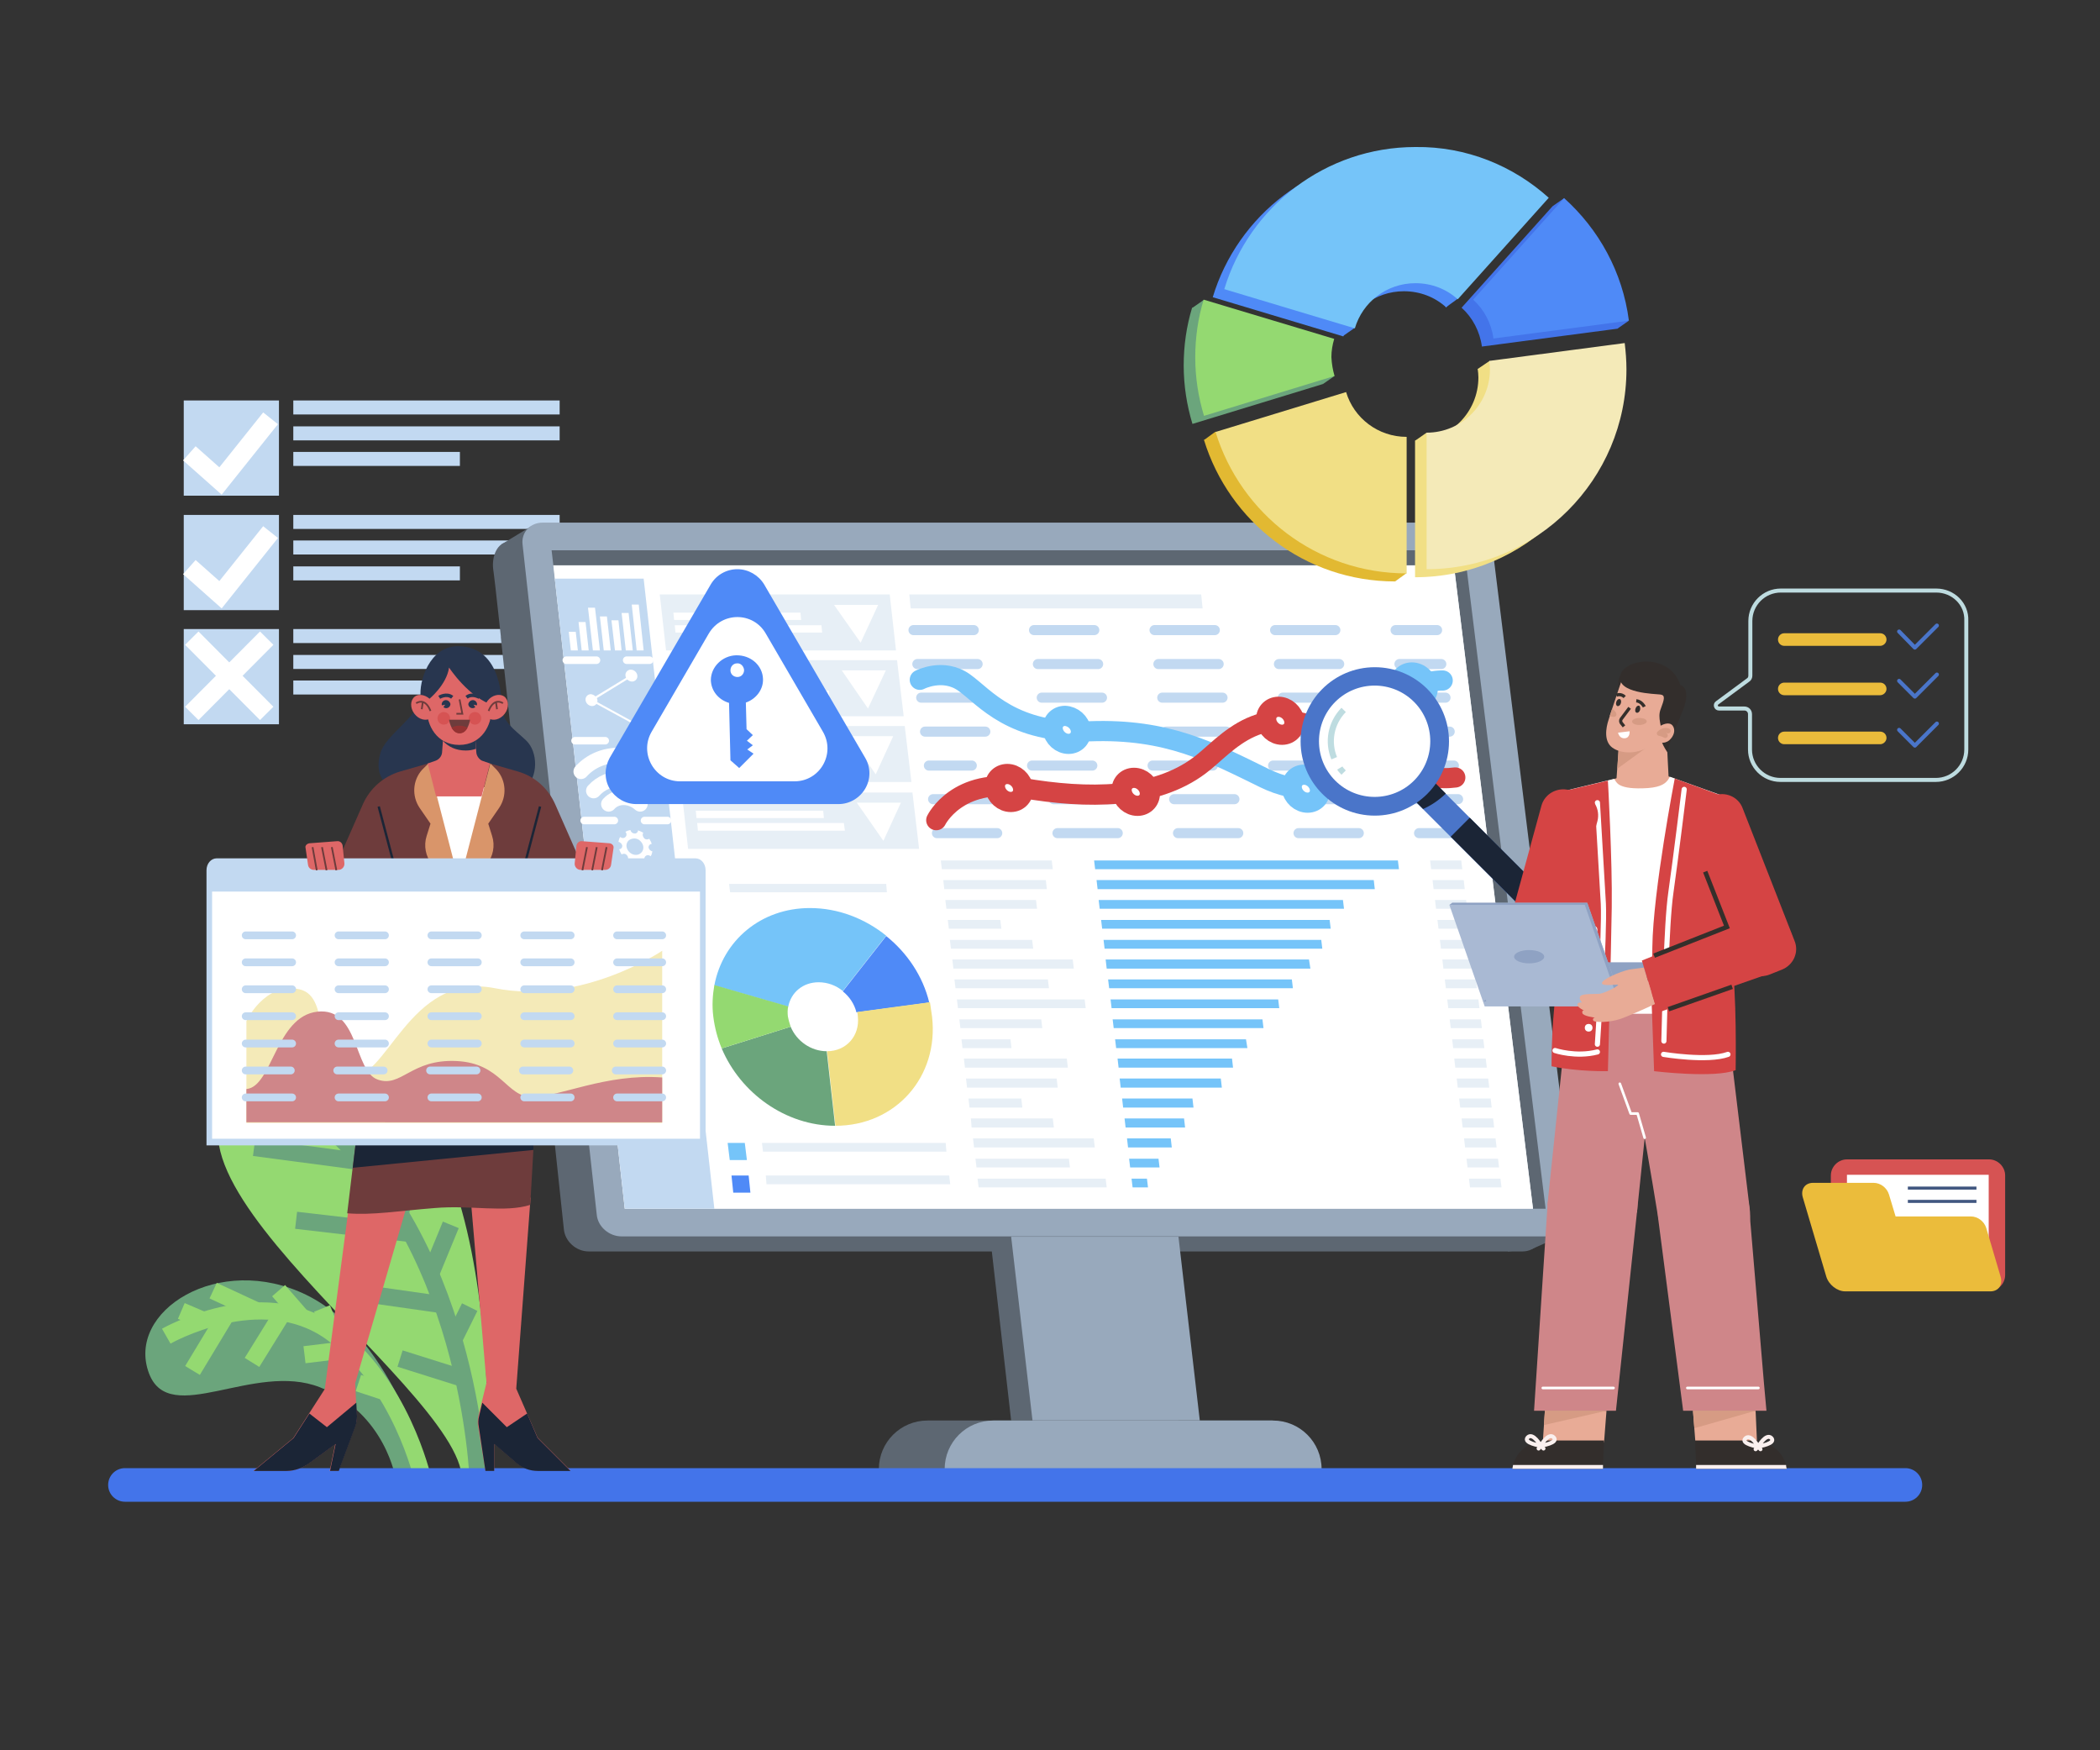 <?xml version="1.0" encoding="utf-8"?>
<!-- Generator: Adobe Illustrator 26.1.0, SVG Export Plug-In . SVG Version: 6.00 Build 0)  -->
<svg version="1.1" xmlns="http://www.w3.org/2000/svg" xmlns:xlink="http://www.w3.org/1999/xlink" x="0px" y="0px"
	 viewBox="0 0 600 500" style="enable-background:new 0 0 600 500;" xml:space="preserve">
<rect x="0" y="0" width="600" height="500" fill="#333333" stroke="none"/>
<style type="text/css">
	.st0{fill:#C2D9F1;}
	.st1{fill:none;stroke:#FFFFFF;stroke-width:5.396;stroke-miterlimit:10;}
	.st2{fill:#6BA57C;}
	.st3{fill:none;stroke:#94D971;stroke-width:4.899;stroke-miterlimit:10;}
	.st4{fill:#5D6772;}
	.st5{fill:#98A9BC;}
	.st6{fill:#E7EFF6;}
	.st7{fill:#D54444;}
	.st8{fill:#FFFFFF;}
	
		.st9{fill:none;stroke:#C2D9F1;stroke-width:2.881;stroke-linecap:round;stroke-linejoin:round;stroke-miterlimit:10;stroke-dasharray:17.218;}
	.st10{fill:none;stroke:#75C4F9;stroke-width:5.761;stroke-linecap:round;stroke-linejoin:round;stroke-miterlimit:10;}
	.st11{fill:none;stroke:#D54444;stroke-width:5.761;stroke-linecap:round;stroke-linejoin:round;stroke-miterlimit:10;}
	.st12{fill:#FFFFFF;stroke:#D54444;stroke-width:5.761;stroke-linecap:round;stroke-linejoin:round;stroke-miterlimit:10;}
	.st13{fill:#FFFFFF;stroke:#75C4F9;stroke-width:5.761;stroke-linecap:round;stroke-linejoin:round;stroke-miterlimit:10;}
	
		.st14{fill:none;stroke:#FFFFFF;stroke-width:2.156;stroke-linecap:round;stroke-linejoin:round;stroke-miterlimit:10;stroke-dasharray:8.623;}
	.st15{fill:none;stroke:#FFFFFF;stroke-width:4.311;stroke-linecap:round;stroke-linejoin:round;stroke-miterlimit:10;}
	.st16{fill:#75C4F9;}
	.st17{fill:#4F8AF7;}
	.st18{fill:#F1DF85;}
	.st19{fill:#94D971;}
	.st20{fill:none;stroke:#6BA57C;stroke-width:4.899;stroke-miterlimit:10;}
	.st21{fill:#4374EA;}
	.st22{fill:#DE6767;}
	.st23{fill:#1B2536;}
	.st24{fill:#28364F;}
	.st25{fill:#6E3C3C;}
	.st26{fill:none;stroke:#1B2536;stroke-width:0.676;stroke-miterlimit:10;}
	.st27{fill:#D9956A;}
	.st28{fill:#D65353;}
	.st29{fill:none;stroke:#6E3C3C;stroke-width:0.5;stroke-miterlimit:10;}
	.st30{fill:none;stroke:#28364F;stroke-miterlimit:10;}
	.st31{fill:#943232;}
	.st32{fill:#F4EAB8;}
	.st33{fill:#CF8689;}
	
		.st34{fill:none;stroke:#C2D9F1;stroke-width:2.219;stroke-linecap:round;stroke-linejoin:round;stroke-miterlimit:10;stroke-dasharray:13.264;}
	.st35{fill:none;stroke:#415780;stroke-width:0.871;stroke-miterlimit:10;}
	.st36{fill:#EBBC3B;}
	.st37{fill:none;stroke:#BEDCE0;stroke-width:1.144;stroke-miterlimit:10;}
	.st38{fill:none;stroke:#4A75C9;stroke-width:1.144;stroke-linecap:round;stroke-linejoin:round;stroke-miterlimit:10;}
	.st39{fill:#4A75C9;}
	.st40{fill:none;stroke:#BEDCE0;stroke-width:1.747;stroke-miterlimit:10;}
	.st41{fill:#E2B932;}
	.st42{fill:#E8AB96;}
	.st43{fill:#332E2C;}
	.st44{fill:#D69B84;}
	.st45{fill:none;stroke:#FFFFFF;stroke-width:1.474;stroke-linecap:round;stroke-linejoin:round;stroke-miterlimit:10;}
	.st46{fill:none;stroke:#D69B84;stroke-width:1.436;stroke-linecap:round;stroke-linejoin:round;stroke-miterlimit:10;}
	.st47{fill:none;stroke:#342F2B;stroke-width:0.918;stroke-miterlimit:10;}
	.st48{fill:#FAF0EF;}
	.st49{fill:none;stroke:#FAF0EF;stroke-width:1.137;stroke-linecap:round;stroke-linejoin:round;stroke-miterlimit:10;}
	.st50{fill:none;stroke:#FFFFFF;stroke-width:0.747;stroke-linecap:round;stroke-linejoin:round;stroke-miterlimit:10;}
	.st51{fill:#A9B9D3;}
	.st52{fill:#8FA2C3;}
	.st53{fill:none;stroke:#342F2B;stroke-width:1.289;stroke-miterlimit:10;}
</style>
<g id="BACKGROUND">
</g>
<g id="OBJECTS">
	<g>
		<rect x="52.5" y="114.4" class="st0" width="27.2" height="27.2"/>
		<rect x="52.5" y="147.1" class="st0" width="27.2" height="27.2"/>
		<rect x="52.5" y="179.7" class="st0" width="27.2" height="27.2"/>
		<polyline class="st1" points="54.1,129.5 63,137.4 77.3,119.5 		"/>
		<polyline class="st1" points="54.1,162 63,169.9 77.3,152 		"/>
		<line class="st1" x1="54.8" y1="182.3" x2="76.2" y2="203.8"/>
		<line class="st1" x1="76.2" y1="182.3" x2="54.8" y2="203.8"/>
		<rect x="83.8" y="114.4" class="st0" width="76.1" height="4"/>
		<rect x="83.8" y="121.8" class="st0" width="76.1" height="4"/>
		<rect x="83.8" y="129.1" class="st0" width="47.6" height="4"/>
		<rect x="83.8" y="147.1" class="st0" width="76.1" height="4"/>
		<rect x="83.8" y="154.4" class="st0" width="76.1" height="4"/>
		<rect x="83.8" y="161.8" class="st0" width="47.6" height="4"/>
		<rect x="83.8" y="179.7" class="st0" width="76.1" height="4"/>
		<rect x="83.8" y="187.1" class="st0" width="76.1" height="4"/>
		<rect x="83.8" y="194.4" class="st0" width="47.6" height="4"/>
	</g>
	<g>
		<path class="st2" d="M122.9,422.6c0,0-10.1-40.2-35.2-52.6c-25.1-12.4-51.9,4.6-45.1,22.4c5.9,15.4,30-3.5,48.8,3.9
			c18.8,7.4,21.7,26.3,21.7,26.3H122.9z"/>
		<path class="st3" d="M47.5,381.7c0,0,27-15.4,47-1.2c20,14.2,26.3,42,26.3,42"/>
		<line class="st3" x1="51.8" y1="374.5" x2="58.1" y2="377.2"/>
		<line class="st3" x1="60.9" y1="368.7" x2="73.4" y2="374.5"/>
		<line class="st3" x1="79.6" y1="368.7" x2="86.2" y2="376.3"/>
		<line class="st3" x1="92" y1="373.8" x2="94.9" y2="380.9"/>
		<line class="st3" x1="55" y1="391.5" x2="64.6" y2="375.6"/>
		<line class="st3" x1="72" y1="389.2" x2="80.8" y2="375"/>
		<line class="st3" x1="87" y1="387" x2="100.2" y2="385.4"/>
		<line class="st3" x1="102.4" y1="395.1" x2="110" y2="397.6"/>
	</g>
	<g>
		<g>
			<g>
				<polygon class="st4" points="437.7,356.8 446.9,352.7 430.6,353.2 430.8,357.5 				"/>
				<polygon class="st4" points="152,150.2 143.3,155.5 146,178.5 				"/>
				<path class="st4" d="M435,357.5H168.2c-3.6,0-6.8-2.9-7.1-6.4l-18-169l0-0.3l-1.6-14.5l-0.4-3.3l-0.2-1.5
					c-0.4-3.5,1.1-7.7,4.6-7.7l264.5-5.4c3.5,0,6.7,2.8,7.1,6.3L440.6,351C441.1,354.6,438.5,357.5,435,357.5z"/>
				<path class="st5" d="M177.6,353.2h266.7c3.6,0,6.1-2.8,5.7-6.3l-23.7-191.4c-0.4-3.4-3.6-6.2-7.1-6.2H155
					c-3.5,0-6.1,2.8-5.7,6.2L170.5,347C170.8,350.4,174,353.2,177.6,353.2z"/>
				<polygon class="st4" points="157.6,157.2 158.1,161.5 178.5,345.3 441.6,345.3 418.4,157.2 				"/>
				<polygon class="st6" points="158.1,161.5 178.5,345.3 438,345.3 415.4,161.5 				"/>
				<path class="st7" d="M143.1,182L143.1,182l-0.1-0.2C143,181.9,143,181.9,143.1,182L143.1,182z"/>
			</g>
			<polygon class="st4" points="288.9,405.8 336.7,405.8 330.7,353.3 282.9,353.3 			"/>
			<polygon class="st5" points="295,405.8 342.8,405.8 336.7,353.3 288.9,353.3 			"/>
			<path class="st4" d="M251.1,419.7h112.5v-13.9H265C257.3,405.8,251.1,412,251.1,419.7L251.1,419.7z"/>
			<path class="st5" d="M269.9,419.7h107.7l0,0c0-7.7-6.2-13.9-13.9-13.9h-79.9C276.1,405.8,269.9,412,269.9,419.7L269.9,419.7z"/>
		</g>
		<g>
			<g>
				<polygon class="st8" points="415.4,161.5 438,345.3 178.5,345.3 158.1,161.5 				"/>
			</g>
			<g>
				<line class="st9" x1="267.7" y1="238" x2="417.8" y2="238"/>
				<line class="st9" x1="266.6" y1="228.3" x2="416.6" y2="228.3"/>
				<line class="st9" x1="415.4" y1="218.7" x2="265.4" y2="218.7"/>
				<line class="st9" x1="264.3" y1="209" x2="414.2" y2="209"/>
				<line class="st9" x1="263.2" y1="199.3" x2="413" y2="199.3"/>
				<line class="st9" x1="262.1" y1="189.7" x2="411.8" y2="189.7"/>
				<line class="st9" x1="261" y1="180" x2="410.6" y2="180"/>
				<path class="st10" d="M262.8,194.2c0,0,6.7-3.5,12.7,0.8c6,4.3,13.7,14.7,35.9,13.9c22.2-0.8,34.8,6,49.9,13.4
					c19,9.2,30.8-4.4,34.8-16.4c4-12,16.1-11.5,16.1-11.5"/>
				<path class="st11" d="M267.5,234.3c0,0,6-12.4,24.6-9.2c18.6,3.2,37.9,3.2,50.7-6.5c7.9-5.9,17.6-20.3,39.7-7.9
					c22.2,12.4,29.1,11.9,33.3,11.4"/>
				<path class="st12" d="M292.3,225.1c0.3,2.2-1.3,4-3.5,4c-2.2,0-4.2-1.8-4.5-4c-0.3-2.2,1.3-4,3.5-4S292,222.9,292.3,225.1z"/>
				<path class="st12" d="M328.5,226.2c0.3,2.2-1.3,4-3.5,4c-2.2,0-4.2-1.8-4.5-4c-0.3-2.2,1.3-4,3.5-4S328.2,224,328.5,226.2z"/>
				<path class="st12" d="M369.8,205.9c0.3,2.2-1.3,4-3.5,4s-4.2-1.8-4.5-4c-0.3-2.2,1.3-4,3.5-4S369.5,203.7,369.8,205.9z"/>
				<path class="st13" d="M308.8,208.5c0.3,2.2-1.3,4-3.5,4c-2.2,0-4.2-1.8-4.5-4c-0.3-2.2,1.3-4,3.5-4
					C306.5,204.6,308.5,206.3,308.8,208.5z"/>
				<path class="st13" d="M377.1,225.3c0.3,2.2-1.3,4-3.5,4c-2.2,0-4.2-1.8-4.5-4c-0.3-2.2,1.3-4,3.5-4S376.8,223.1,377.1,225.3z"/>
				<path class="st13" d="M407.9,196.1c0.3,2.2-1.3,4-3.5,4s-4.2-1.8-4.5-4c-0.3-2.2,1.3-4,3.5-4S407.6,194,407.9,196.1z"/>
				<path class="st12" d="M409.1,221.1c0.3,2.2-1.3,4-3.5,4s-4.2-1.8-4.5-4c-0.3-2.2,1.3-4,3.5-4S408.8,218.9,409.1,221.1z"/>
			</g>
			<polygon class="st6" points="343.6,173.8 260.2,173.8 259.8,169.8 343.2,169.8 			"/>
			<polygon class="st0" points="204.1,345.3 178.5,345.3 158.5,165.3 183.9,165.3 			"/>
			<g>
				<polygon class="st8" points="165.1,185.8 163.1,185.8 162.5,180.5 164.5,180.5 				"/>
				<polygon class="st8" points="168.2,185.8 166.2,185.8 165.3,177.7 167.3,177.7 				"/>
				<polygon class="st8" points="171.4,185.8 169.4,185.8 168,173.6 170,173.6 				"/>
				<polygon class="st8" points="174.5,185.8 172.5,185.8 171.4,176.1 173.4,176.1 				"/>
				<polygon class="st8" points="177.6,185.8 175.7,185.8 174.7,177.2 176.7,177.2 				"/>
				<polygon class="st8" points="180.8,185.8 178.8,185.8 177.6,175.1 179.6,175.1 				"/>
				<polygon class="st8" points="183.9,185.8 181.9,185.8 180.5,172.7 182.5,172.7 				"/>
			</g>
			<line class="st14" x1="161.8" y1="188.6" x2="185.6" y2="188.6"/>
			<line class="st14" x1="164.3" y1="211.6" x2="188.2" y2="211.6"/>
			<line class="st14" x1="166.9" y1="234.4" x2="190.7" y2="234.4"/>
			<g>
				<path class="st8" d="M183.8,237.9c-0.5-0.3-1-0.5-1.5-0.7c0,0.5-0.5,1-1,0.9c-0.6,0-1.1-0.5-1.2-1c-0.5,0.1-1,0.3-1.4,0.5
					c0.4,0.5,0.4,1.1,0,1.5c-0.4,0.4-1,0.4-1.5,0c-0.3,0.4-0.4,0.9-0.5,1.4c0.6,0.1,1,0.6,1.1,1.1c0,0.6-0.4,1-0.9,1
					c0.2,0.5,0.4,1,0.7,1.5c0.4-0.3,1.1-0.3,1.5,0.2c0.4,0.4,0.5,1.1,0.2,1.5c0.5,0.3,1,0.5,1.5,0.7c0-0.5,0.5-1,1-0.9
					c0.6,0,1.1,0.5,1.2,1c0.5-0.1,1-0.3,1.4-0.5c-0.4-0.5-0.4-1.1,0-1.5c0.4-0.4,1-0.4,1.5,0c0.3-0.4,0.4-0.9,0.5-1.4
					c-0.6-0.1-1-0.6-1.1-1.1c0-0.6,0.4-1,0.9-1c-0.1-0.5-0.4-1-0.7-1.5c-0.4,0.3-1.1,0.3-1.5-0.2
					C183.6,238.9,183.5,238.3,183.8,237.9z M183,240.3c1,1,1.1,2.4,0.2,3.3c-0.9,0.9-2.4,0.8-3.4-0.2c-1-1-1.1-2.4-0.2-3.3
					C180.6,239.3,182.1,239.3,183,240.3z"/>
				<path class="st8" d="M180.6,252.6c-0.5,1.3-2,1.8-3.4,1.2c-1.4-0.6-2.1-2.2-1.6-3.5c0.5-1.3,2-1.8,3.4-1.2
					C180.4,249.7,181.1,251.3,180.6,252.6z M183.5,252.6c0.1-0.6,0-1.2-0.1-1.8c-0.6,0.1-1.2-0.2-1.5-0.8c-0.3-0.6-0.1-1.2,0.5-1.5
					c-0.4-0.5-0.8-0.9-1.3-1.3c-0.3,0.5-0.9,0.7-1.5,0.4c-0.6-0.3-0.9-0.9-0.8-1.5c-0.6-0.1-1.2-0.2-1.8-0.1
					c0.2,0.6-0.1,1.2-0.7,1.4c-0.6,0.2-1.3-0.1-1.6-0.6c-0.5,0.3-0.9,0.7-1.2,1.2c0.6,0.3,0.8,1,0.6,1.6c-0.2,0.6-0.8,0.8-1.5,0.6
					c-0.1,0.6,0,1.2,0.1,1.8c0.6-0.1,1.2,0.2,1.5,0.8c0.3,0.6,0.1,1.2-0.5,1.5c0.4,0.5,0.8,0.9,1.3,1.3c0.3-0.5,0.9-0.7,1.5-0.4
					c0.6,0.3,0.9,0.9,0.8,1.5c0.6,0.1,1.2,0.2,1.8,0.1c-0.2-0.6,0.1-1.2,0.7-1.4c0.6-0.2,1.3,0.1,1.6,0.6c0.5-0.3,0.9-0.7,1.2-1.2
					c-0.6-0.3-0.8-1-0.6-1.6C182.3,252.7,182.9,252.4,183.5,252.6z"/>
			</g>
			<g>
				<g>
					<polygon class="st8" points="182,207.4 168.4,200 180.4,192.7 180.7,193.2 169.6,200 182.2,206.9 					"/>
				</g>
				<g>
					<path class="st8" d="M170.7,200c0.1,0.9-0.6,1.7-1.5,1.7s-1.8-0.7-1.9-1.7c-0.1-0.9,0.6-1.7,1.5-1.7
						C169.7,198.4,170.6,199.1,170.7,200z"/>
				</g>
				<g>
					<path class="st8" d="M182.1,193c0.1,0.9-0.6,1.7-1.5,1.7c-0.9,0-1.8-0.7-1.9-1.7c-0.1-0.9,0.6-1.7,1.5-1.7S182,192,182.1,193z"
						/>
				</g>
				<g>
					<path class="st8" d="M183.7,207.1c0.1,0.9-0.6,1.7-1.5,1.7s-1.8-0.7-1.9-1.7c-0.1-0.9,0.6-1.7,1.5-1.7
						C182.7,205.4,183.6,206.2,183.7,207.1z"/>
				</g>
			</g>
			<g>
				<path class="st15" d="M182.9,229.7c-2.8-2.5-6.8-2.5-9,0"/>
				<path class="st15" d="M186.4,225.9c-5.2-4.6-12.7-4.6-16.8,0"/>
				<path class="st15" d="M188.7,220.4c-7-6.2-17.1-6.2-22.7,0"/>
			</g>
			<g>
				<polygon class="st6" points="256,185.8 190.3,185.8 188.5,169.8 254.2,169.8 				"/>
				<polygon class="st8" points="245.9,183.6 250.9,172.8 238.3,172.8 				"/>
				<g>
					<polygon class="st8" points="228.9,177.1 192.6,177.1 192.4,175 228.7,175 					"/>
					<polygon class="st8" points="234.9,180.7 193,180.7 192.8,178.6 234.7,178.6 					"/>
				</g>
			</g>
			<g>
				<polygon class="st6" points="258.2,204.6 192.4,204.6 190.6,188.6 256.3,188.6 				"/>
				<polygon class="st8" points="248,202.4 253.1,191.5 240.5,191.5 				"/>
				<g>
					<polygon class="st8" points="231.1,195.9 194.8,195.9 194.5,193.8 230.8,193.8 					"/>
					<polygon class="st8" points="237,199.4 195.2,199.4 194.9,197.3 236.8,197.3 					"/>
				</g>
			</g>
			<g>
				<polygon class="st6" points="260.4,223.4 194.5,223.4 192.7,207.4 258.5,207.4 				"/>
				<polygon class="st8" points="250.2,221.2 255.2,210.3 242.7,210.3 				"/>
				<g>
					<polygon class="st8" points="233.2,214.6 196.9,214.6 196.6,212.5 233,212.5 					"/>
					<polygon class="st8" points="239.2,218.2 197.3,218.2 197,216.1 239,216.1 					"/>
				</g>
			</g>
			<g>
				<polygon class="st6" points="262.6,242.5 196.6,242.5 194.8,226.4 260.7,226.4 				"/>
				<polygon class="st8" points="252.4,240.2 257.4,229.3 244.8,229.3 				"/>
				<g>
					<polygon class="st8" points="235.4,233.7 199,233.7 198.8,231.6 235.2,231.6 					"/>
					<polygon class="st8" points="241.4,237.3 199.4,237.3 199.2,235.1 241.1,235.1 					"/>
				</g>
			</g>
			<g>
				<path class="st16" d="M253.2,267.3l-12.4,15.8c-1.9-1.6-4.4-2.5-6.9-2.5c-4.5,0-7.9,2.9-8.7,7l-21.1-6.1
					c2.4-12.8,13.3-22.1,27.3-22.1C239.5,259.4,247.1,262.4,253.2,267.3z"/>
				<path class="st17" d="M265.5,286.4l-20.8,2.8c-0.6-2.4-2-4.5-3.9-6l12.4-15.8C259.2,272.2,263.7,278.9,265.5,286.4z"/>
				<path class="st18" d="M266.3,290.4c2,17.2-10.4,31.2-27.6,31.2l-2.4-21.3c5.5,0,9.4-4.4,8.8-9.9c0-0.4-0.1-0.9-0.2-1.3l20.8-2.8
					C265.9,287.7,266.1,289.1,266.3,290.4z"/>
				<path class="st2" d="M236.2,300.3l2.4,21.3c-14.1,0-27-9.3-32.4-22.1l19.7-6.2C227.6,297.4,231.7,300.3,236.2,300.3z"/>
				<path class="st19" d="M225.9,293.3l-19.7,6.2c-1.2-2.9-2-5.9-2.4-9.1c-0.4-3.1-0.2-6.1,0.3-9l21.1,6.1c-0.2,0.9-0.2,1.9-0.1,2.8
					C225.3,291.4,225.6,292.4,225.9,293.3z"/>
			</g>
			<polygon class="st6" points="253.4,254.9 208.6,254.9 208.3,252.5 253.2,252.5 			"/>
			<polygon class="st6" points="300.8,248.3 269.1,248.3 268.8,245.8 300.5,245.8 			"/>
			<polygon class="st6" points="299.1,254 269.8,254 269.5,251.4 298.8,251.4 			"/>
			<polygon class="st6" points="296.3,259.6 270.4,259.6 270.1,257.1 296,257.1 			"/>
			<polygon class="st6" points="286.1,265.3 271.1,265.3 270.8,262.8 285.8,262.8 			"/>
			<polygon class="st6" points="295.2,271 271.7,271 271.4,268.5 294.9,268.5 			"/>
			<polygon class="st6" points="306.8,276.7 272.4,276.7 272.1,274.1 306.5,274.1 			"/>
			<polygon class="st6" points="299.7,282.3 273,282.3 272.7,279.8 299.4,279.8 			"/>
			<polygon class="st6" points="310.2,288 273.7,288 273.4,285.5 309.9,285.5 			"/>
			<polygon class="st6" points="297.8,293.7 274.4,293.7 274.1,291.2 297.5,291.2 			"/>
			<polygon class="st6" points="289,299.4 275,299.4 274.7,296.9 288.7,296.9 			"/>
			<polygon class="st6" points="417.8,248.3 408.9,248.3 408.6,245.8 417.5,245.8 			"/>
			<polygon class="st6" points="418.5,254 409.6,254 409.3,251.4 418.2,251.4 			"/>
			<polygon class="st6" points="419.2,259.6 410.3,259.6 410,257.1 418.9,257.1 			"/>
			<polygon class="st6" points="419.9,265.3 411,265.3 410.7,262.8 419.6,262.8 			"/>
			<polygon class="st6" points="420.6,271 411.7,271 411.4,268.5 420.3,268.5 			"/>
			<polygon class="st6" points="421.3,276.7 412.4,276.7 412.1,274.1 421,274.1 			"/>
			<polygon class="st6" points="422,282.3 413.1,282.3 412.8,279.8 421.7,279.8 			"/>
			<polygon class="st6" points="422.7,288 413.8,288 413.5,285.5 422.4,285.5 			"/>
			<polygon class="st6" points="423.4,293.7 414.5,293.7 414.2,291.2 423.1,291.2 			"/>
			<polygon class="st6" points="424.1,299.4 415.2,299.4 414.9,296.9 423.8,296.9 			"/>
			<polygon class="st16" points="399.7,248.3 312.9,248.3 312.6,245.8 399.4,245.8 			"/>
			<polygon class="st16" points="392.8,254 313.6,254 313.3,251.4 392.5,251.4 			"/>
			<polygon class="st16" points="384,259.6 314.2,259.6 313.9,257.1 383.7,257.1 			"/>
			<polygon class="st16" points="380.2,265.3 314.9,265.3 314.6,262.8 379.9,262.8 			"/>
			<polygon class="st16" points="377.8,271 315.6,271 315.3,268.5 377.5,268.5 			"/>
			<polygon class="st16" points="374.4,276.7 316.2,276.7 315.9,274.1 374,274.1 			"/>
			<polygon class="st16" points="369.4,282.3 316.9,282.3 316.6,279.8 369.1,279.8 			"/>
			<polygon class="st16" points="365.5,288 317.6,288 317.3,285.5 365.2,285.5 			"/>
			<polygon class="st16" points="361,293.7 318.2,293.7 317.9,291.2 360.7,291.2 			"/>
			<polygon class="st16" points="356.4,299.4 318.9,299.4 318.6,296.9 356,296.9 			"/>
			<polygon class="st6" points="305.1,305 275.7,305 275.4,302.4 304.8,302.4 			"/>
			<polygon class="st6" points="302.2,310.7 276.3,310.7 276,308.1 301.9,308.1 			"/>
			<polygon class="st6" points="292.1,316.4 277,316.4 276.7,313.8 291.8,313.8 			"/>
			<polygon class="st6" points="301.1,322.1 277.6,322.1 277.4,319.5 300.8,319.5 			"/>
			<polygon class="st6" points="312.8,327.8 278.3,327.8 278,325.2 312.5,325.2 			"/>
			<polygon class="st6" points="305.7,333.5 279,333.5 278.7,331 305.4,331 			"/>
			<polygon class="st6" points="316.2,339.2 279.6,339.2 279.3,336.7 315.9,336.7 			"/>
			<polygon class="st6" points="424.8,305 415.8,305 415.5,302.4 424.5,302.4 			"/>
			<polygon class="st6" points="425.5,310.7 416.5,310.7 416.2,308.1 425.2,308.1 			"/>
			<polygon class="st6" points="426.2,316.4 417.2,316.4 416.9,313.8 425.9,313.8 			"/>
			<polygon class="st6" points="426.9,322.1 417.9,322.1 417.6,319.5 426.6,319.5 			"/>
			<polygon class="st6" points="427.6,327.8 418.6,327.8 418.3,325.2 427.3,325.2 			"/>
			<polygon class="st6" points="428.3,333.5 419.3,333.5 419,331 428,331 			"/>
			<polygon class="st6" points="429,339.2 420,339.2 419.7,336.7 428.7,336.7 			"/>
			<polygon class="st16" points="352.3,305 319.6,305 319.3,302.4 352,302.4 			"/>
			<polygon class="st16" points="349.1,310.7 320.2,310.7 319.9,308.1 348.8,308.1 			"/>
			<polygon class="st16" points="341,316.4 320.9,316.4 320.6,313.8 340.7,313.8 			"/>
			<polygon class="st16" points="338.6,322.1 321.6,322.1 321.3,319.5 338.3,319.5 			"/>
			<polygon class="st16" points="334.8,327.8 322.3,327.8 322,325.2 334.5,325.2 			"/>
			<polygon class="st16" points="331.3,333.5 322.9,333.5 322.6,331 331,331 			"/>
			<polygon class="st16" points="328,339.2 323.6,339.2 323.3,336.7 327.7,336.7 			"/>
			<polygon class="st16" points="213.4,331.4 208.5,331.4 207.9,326.5 212.8,326.5 			"/>
			<polygon class="st6" points="270.4,329 218,329 217.7,326.5 270.2,326.5 			"/>
			<polygon class="st6" points="271.5,338.3 219,338.3 218.8,335.8 271.2,335.8 			"/>
			<polygon class="st17" points="214.4,340.7 209.5,340.7 209,335.8 213.9,335.8 			"/>
		</g>
	</g>
	<g>
		<path class="st19" d="M139.2,422.7c0,0,7.1-134.8-57.3-117.4c-64.4,17.4,50.2,90,50.1,117.4H139.2z"/>
		<path class="st20" d="M136.6,422.7c0,0-2.2-70.4-48.1-105.2"/>
		<line class="st20" x1="108.6" y1="337.9" x2="107.4" y2="313.6"/>
		<line class="st20" x1="72.6" y1="327.8" x2="103.6" y2="331.9"/>
		<line class="st20" x1="84.6" y1="348.6" x2="117.4" y2="352.4"/>
		<line class="st20" x1="101" y1="369.1" x2="126.3" y2="372.7"/>
		<line class="st20" x1="128.8" y1="349.9" x2="123" y2="364"/>
		<line class="st20" x1="119.2" y1="327" x2="114.3" y2="346.9"/>
		<line class="st20" x1="134.2" y1="373.4" x2="129.6" y2="382.7"/>
		<line class="st20" x1="114.3" y1="388.1" x2="132.4" y2="393.8"/>
	</g>
	<path class="st21" d="M544.4,429H35.7c-2.6,0-4.8-2.1-4.8-4.8v0c0-2.6,2.1-4.8,4.8-4.8h508.7c2.6,0,4.8,2.1,4.8,4.8l0,0
		C549.2,426.9,547,429,544.4,429z"/>
	<g>
		<g>
			<path class="st22" d="M151.6,342.1l-4.1,54.6l6.1,14l9.4,9.4l-9.4,0c-2.2,0-4.3-0.8-6-2.2l-6.4-5.5l0,7.7l-2.5,0l-2.1-12.6
				c-0.2-1-0.1-2.1,0.1-3.1l2.3-9.4l-4.6-53.6L151.6,342.1z"/>
			<path class="st23" d="M138.7,420.2l2.5,0l0-7.7l6.4,5.5c1.7,1.4,3.8,2.2,6,2.2l9.4,0l-9.4-9.4l-3-7l-5.8,3.9l-7-7l-0.9,3.8
				c-0.3,1-0.3,2.1-0.1,3.1L138.7,420.2z"/>
		</g>
		<g>
			<path class="st22" d="M100,342.2l-7.2,54.6l-9,14l-11.4,9.4h9.4c2.2,0,4.5-0.8,6.5-2.2l7.5-5.5l-1.6,7.7h2.5l4.7-12.6
				c0.4-1,0.6-2.1,0.5-3.1l-0.4-9.4l15.6-53.6L100,342.2z"/>
			<path class="st23" d="M96.8,420.2h-2.5l1.6-7.7l-7.5,5.5c-2,1.4-4.3,2.2-6.5,2.2h-9.4l11.4-9.4l4.5-7l5,3.9l8.4-7l0.2,3.8
				c0,1-0.1,2.1-0.5,3.1L96.8,420.2z"/>
		</g>
		<g>
			<path class="st24" d="M143.3,201.5c0.2,4.8,3.5,6.7,7,10c3.5,3.3,3.5,10.5-0.3,13.7c-4.7,4.1-29.9,1.6-33.7,1.2
				c-5.5-0.5-9.7-4.4-7.6-11.3c1.5-5.2,10.8-10.3,11.5-15.9L143.3,201.5z"/>
			<g>
				<path class="st25" d="M165.7,245.8l-7.1-16.1c-2-4.5-5.8-7.9-10.6-9.3l-8-2.3h-17.7l-8,2.3c-4.7,1.4-8.6,4.8-10.6,9.3l-7.1,16.1
					h-8.2l1.4,10c0.7,5.4,5.3,9.4,10.7,9.4c4.2,0,8.1-2.5,9.9-6.3l3.3-7.2l2.2,7.2l-8.7,20.4h47.8l-8.7-20.4l2.2-7.2l3.3,7.2
					c1.8,3.9,5.6,6.3,9.9,6.3c5.4,0,10-4,10.7-9.4l1.4-10H165.7z"/>
				<line class="st26" x1="108.2" y1="230.4" x2="113.8" y2="251.6"/>
				<line class="st26" x1="99.2" y1="246.5" x2="106.3" y2="256.7"/>
				<line class="st26" x1="154.3" y1="230.4" x2="148.7" y2="251.6"/>
				<line class="st26" x1="163.3" y1="246.5" x2="156.2" y2="256.7"/>
			</g>
			<polygon class="st8" points="123,224.9 139.5,224.9 131.3,255.6 			"/>
			<g>
				<path class="st27" d="M122.4,218.1l10.4,40.1l-9.3-11.2c-1.9-2.3-2.5-5.4-1.6-8.2l1.1-3.5l-3.1-4.5c-2.3-3.4-2-7.9,0.7-10.9
					L122.4,218.1z"/>
				<path class="st27" d="M140.1,218.1l-10.4,40.1L139,247c1.9-2.3,2.5-5.4,1.6-8.2l-1.1-3.5l3.1-4.5c2.3-3.4,2-7.9-0.7-10.9
					L140.1,218.1z"/>
			</g>
			<path class="st22" d="M136.1,215l-0.5-6.7h-4.4h-4.4l-0.5,6.7c-0.1,1-0.8,1.9-1.8,2.3l-2.3,0.8l2.4,9.4h6.5h6.5l2.4-9.4l-2.3-0.8
				C136.9,216.9,136.2,216,136.1,215z"/>
			<path class="st24" d="M136,213.9l-0.4-5.6h-4.4h-4.4l-0.2,3.4c1.5,1.6,3.6,2.7,6.5,2.7C134.2,214.4,135.2,214.2,136,213.9z"/>
			<path class="st22" d="M140.4,199.6c0-4.8-2.6-9.3-6.8-12l-2.4-1.5l-2.4,1.5c-4.2,2.7-6.8,7.2-6.8,12c0,1.1,0,2.1,0,3.1
				c-0.1,4.3,2.7,10.1,9.2,10.1c6.5,0,9.3-5.8,9.2-10.1C140.4,201.7,140.4,200.7,140.4,199.6z"/>
			<g>
				<path class="st28" d="M128.6,205.2c0,1-0.8,1.8-1.8,1.8c-1,0-1.8-0.8-1.8-1.8c0-1,0.8-1.8,1.8-1.8
					C127.8,203.4,128.6,204.2,128.6,205.2z"/>
				<circle class="st28" cx="135.7" cy="205.2" r="1.8"/>
			</g>
			<path class="st24" d="M122.5,199.8c0,0,5.1-4.1,5.8-9.1c0,0,5.6,8.6,12.7,10.8h2.3c0,0,0.6-16.9-12.5-16.9
				c-8.1,0-11.2,10.1-10.6,14.6L122.5,199.8z"/>
			<g>
				<g>
					<path class="st22" d="M123.3,200.2c1.3,1.7,1.2,3.9-0.1,4.9c-1.4,1-3.5,0.5-4.8-1.2c-1.3-1.7-1.2-3.9,0.1-4.9
						S122,198.6,123.3,200.2z"/>
					<path class="st29" d="M118.9,200.9c0,0,2.5-1.9,4.1,2.2"/>
					<line class="st29" x1="120.5" y1="202.6" x2="120.8" y2="200.5"/>
				</g>
				<g>
					<path class="st22" d="M139.3,200.2c-1.3,1.7-1.2,3.9,0.1,4.9c1.4,1,3.5,0.5,4.8-1.2c1.3-1.7,1.2-3.9-0.1-4.9
						C142.7,198,140.5,198.6,139.3,200.2z"/>
					<path class="st29" d="M143.7,200.9c0,0-2.5-1.9-4.1,2.2"/>
					<line class="st29" x1="142" y1="202.6" x2="141.7" y2="200.5"/>
				</g>
			</g>
			<g>
				<path class="st24" d="M127.4,200c-0.7,0-1.2,0.6-1.2,1.2c0,0.1,0,0.2,0.1,0.3l0.9-0.2l-0.5,0.7c0.2,0.2,0.5,0.3,0.8,0.3
					c0.7,0,1.2-0.6,1.2-1.2C128.6,200.6,128.1,200,127.4,200z"/>
				<path class="st24" d="M135.1,200c0.7,0,1.2,0.6,1.2,1.2c0,0.1,0,0.2-0.1,0.3l-0.9-0.2l0.5,0.7c-0.2,0.2-0.5,0.3-0.8,0.3
					c-0.7,0-1.2-0.6-1.2-1.2C133.9,200.6,134.4,200,135.1,200z"/>
			</g>
			<g>
				<path class="st30" d="M125.5,199.2c0,0,2.1-1.3,3.7,0"/>
				<path class="st30" d="M137,199.2c0,0-2.1-1.3-3.7,0"/>
			</g>
			<polyline class="st29" points="131.3,199.8 132.1,203.9 130.4,203.9 			"/>
			<path class="st25" d="M128.3,205.6h6c0,0-0.5,3.8-3,3.8C128.8,209.4,128.3,205.6,128.3,205.6z"/>
			<path class="st31" d="M131.3,207.3c-0.9,0-1.7,0.2-2.3,0.6c0.5,0.8,1.2,1.6,2.3,1.6c1.1,0,1.8-0.7,2.3-1.6
				C132.9,207.5,132.1,207.3,131.3,207.3z"/>
		</g>
		<path class="st25" d="M155.2,279.2l-3.7,65c-7.3,2.3-16.9,0-27.3,0.9c-10.3,0.8-17.7,2.1-25,1.5l8.1-67.4H155.2z"/>
		<polygon class="st23" points="100.8,333.6 152.4,328.5 153.4,310 103.6,310 		"/>
	</g>
	<g>
		<path class="st0" d="M198.7,245.2H61.9c-1.6,0-2.9,1.5-2.9,3.4v7.9v70.7h142.6v-70.7v-7.9C201.6,246.7,200.3,245.2,198.7,245.2z"
			/>
		<rect x="60.6" y="254.7" class="st8" width="139.4" height="70.6"/>
		<g>
			<g>
				<path class="st32" d="M70.4,291.7c0,0,5.2-11.2,15.1-9.1c9.9,2.1,3,23,14,25c11,2.1,17-30.2,41.9-25.3
					c24.8,4.9,47.8-10.7,47.8-10.7v49.2H70.4V291.7z"/>
				<path class="st33" d="M70.4,311.1c7.4-0.6,8.4-20.8,20.3-22.1s10.4,17,17.2,19.4c6.8,2.4,9.5-5.9,22.5-5.3
					c12.9,0.6,14.2,10.3,21.7,10.3c7.5,0,21.1-6.8,37.1-5.6v12.8H70.4V311.1z"/>
				<line class="st34" x1="70.2" y1="313.5" x2="189.2" y2="313.5"/>
				<line class="st34" x1="70.2" y1="298.1" x2="189.2" y2="298.1"/>
				<line class="st34" x1="70.2" y1="290.3" x2="189.2" y2="290.3"/>
				<line class="st34" x1="189.2" y1="305.8" x2="70.2" y2="305.8"/>
				<line class="st34" x1="70.2" y1="282.6" x2="189.2" y2="282.6"/>
				<line class="st34" x1="70.2" y1="274.9" x2="189.2" y2="274.9"/>
				<line class="st34" x1="70.2" y1="267.2" x2="189.2" y2="267.2"/>
			</g>
		</g>
	</g>
	<g>
		<path class="st28" d="M568.3,368.8h-40.6c-2.5,0-4.6-2.1-4.6-4.6v-28.4c0-2.5,2.1-4.6,4.6-4.6h40.6c2.5,0,4.6,2.1,4.6,4.6v28.4
			C572.9,366.8,570.8,368.8,568.3,368.8z"/>
		<rect x="527.7" y="335.6" class="st8" width="40.5" height="27.8"/>
		<g>
			<line class="st35" x1="545.1" y1="339.4" x2="564.7" y2="339.4"/>
			<line class="st35" x1="545.1" y1="343.2" x2="564.7" y2="343.2"/>
		</g>
		<path class="st36" d="M541.6,347.5l-1.9-6.3c-0.6-1.9-2.4-3.3-4.4-3.3H518c-2.3,0-3.6,1.9-2.9,4.2l6.7,22.6
			c0.7,2.3,3.1,4.2,5.4,4.2h41.5c2.3,0,3.6-1.9,2.9-4.2l-4.1-13.9c-0.6-1.9-2.4-3.3-4.4-3.3H541.6z"/>
	</g>
	<g>
		<path class="st37" d="M553.2,168.7h-44.4c-4.8,0-8.7,3.9-8.7,8.7v15.6c0,0.5-0.2,1-0.7,1.3l-8.8,6.5c-0.7,0.5-0.3,1.6,0.5,1.6h7.3
			c0.9,0,1.6,0.7,1.6,1.6v10.1c0,4.8,3.9,8.7,8.7,8.7h44.4c4.8,0,8.7-3.9,8.7-8.7v-36.8C562,172.6,558.1,168.7,553.2,168.7z"/>
		<g>
			<polyline class="st38" points="542.6,180.4 547.1,185 553.4,178.7 			"/>
			<path class="st36" d="M537.2,184.5h-27.4c-1,0-1.8-0.8-1.8-1.8l0,0c0-1,0.8-1.8,1.8-1.8h27.4c1,0,1.8,0.8,1.8,1.8l0,0
				C539,183.7,538.1,184.5,537.2,184.5z"/>
			<polyline class="st38" points="542.6,194.5 547.1,199 553.4,192.7 			"/>
			<path class="st36" d="M537.2,198.6h-27.4c-1,0-1.8-0.8-1.8-1.8l0,0c0-1,0.8-1.8,1.8-1.8h27.4c1,0,1.8,0.8,1.8,1.8l0,0
				C539,197.8,538.1,198.6,537.2,198.6z"/>
			<polyline class="st38" points="542.6,208.5 547.1,213 553.4,206.7 			"/>
			<path class="st36" d="M537.2,212.6h-27.4c-1,0-1.8-0.8-1.8-1.8v0c0-1,0.8-1.8,1.8-1.8h27.4c1,0,1.8,0.8,1.8,1.8v0
				C539,211.8,538.1,212.6,537.2,212.6z"/>
		</g>
	</g>
	<g>
		<g>
			<path class="st22" d="M88.4,240.9l7.9-0.6c0.8-0.1,1.5,0.5,1.6,1.3l0.5,5c0.1,1-0.7,1.9-1.7,1.9h-7c-0.9,0-1.6-0.6-1.7-1.5
				l-0.7-4.8C87.1,241.6,87.7,241,88.4,240.9z"/>
			<g>
				<line class="st29" x1="89.3" y1="242" x2="90.5" y2="248.6"/>
				<line class="st29" x1="92" y1="242" x2="93.3" y2="248.6"/>
				<line class="st29" x1="94.8" y1="242" x2="96.1" y2="248.6"/>
			</g>
		</g>
		<g>
			<path class="st22" d="M174.2,240.9l-7.9-0.6c-0.8-0.1-1.5,0.5-1.6,1.3l-0.5,5c-0.1,1,0.7,1.9,1.7,1.9h7c0.9,0,1.6-0.6,1.7-1.5
				l0.7-4.8C175.4,241.6,174.9,241,174.2,240.9z"/>
			<g>
				<line class="st29" x1="173.3" y1="242" x2="172" y2="248.6"/>
				<line class="st29" x1="170.5" y1="242" x2="169.2" y2="248.6"/>
				<line class="st29" x1="167.7" y1="242" x2="166.4" y2="248.6"/>
			</g>
		</g>
	</g>
	<g>
		
			<rect x="417.3" y="219.2" transform="matrix(0.707 -0.707 0.707 0.707 -46.471 368.158)" class="st39" width="7.7" height="41.9"/>
		<path class="st23" d="M403.6,228.1l3,3c2.3-1,4.5-2.5,6.5-4.4l-4-4L403.6,228.1z"/>
		
			<rect x="422.8" y="232.4" transform="matrix(0.707 -0.707 0.707 0.707 -48.741 373.638)" class="st23" width="7.7" height="26.4"/>
		<circle class="st39" cx="392.8" cy="211.8" r="21.2"/>
		<path class="st8" d="M404,200.5c6.2,6.2,6.2,16.3,0,22.5c-6.2,6.2-16.3,6.2-22.5,0c-6.2-6.2-6.2-16.3,0-22.5
			C387.7,194.3,397.8,194.3,404,200.5z"/>
		<g>
			<path class="st40" d="M383.9,220.7c-0.4-0.4-0.8-0.8-1.1-1.3"/>
			<path class="st40" d="M381.2,216.6c-1.9-4.6-1-10,2.7-13.8"/>
		</g>
	</g>
	<g>
		<polygon class="st2" points="340.6,88 343.9,85.7 381.3,107.4 378,109.7 		"/>
		<polygon class="st17" points="383.7,96 387,93.7 380.6,87 		"/>
		<polygon class="st17" points="413.1,87.8 416.4,85.4 414.3,78.4 411.2,83.1 		"/>
		<polygon class="st21" points="443.6,58.9 446.9,56.6 445.6,68.5 		"/>
		<path class="st21" d="M462.1,93.9L423.4,99c-0.6-4.4-2.7-8.3-5.8-11.1l26-29C453.5,67.8,460.2,80.1,462.1,93.9z"/>
		<path class="st17" d="M439.2,58.8l-26,29c-3.2-2.9-7.4-4.6-12.1-4.6c-8.2,0-15.1,5.4-17.3,12.9l-37.3-11.2
			c7.1-23.5,28.9-40.6,54.6-40.6C415.7,44.1,429,49.7,439.2,58.8z"/>
		<path class="st18" d="M461.4,107.8c0,31.5-25.6,57.1-57.1,57.1v-39c10,0,18.1-8.1,18.1-18.1c0-0.8-0.1-1.6-0.2-2.4l38.7-5.1
			C461.2,102.8,461.4,105.3,461.4,107.8z"/>
		<path class="st41" d="M398.6,127.1v39c-25.7,0-47.4-17-54.6-40.4l37.3-11.4C383.5,121.7,390.4,127.1,398.6,127.1z"/>
		<path class="st2" d="M378,109.7l-37.3,11.4c-1.6-5.3-2.5-10.9-2.5-16.7c0-5.7,0.8-11.2,2.4-16.5L378,99.2
			c-0.5,1.7-0.8,3.4-0.8,5.2C377.2,106.3,377.5,108.1,378,109.7z"/>
		<polygon class="st18" points="422.2,105.4 425.6,103.1 430.5,115.7 		"/>
		<path class="st18" d="M404.3,125.9l3.3-2.3l5.9,2.8c0,0-7,2.3-7.1,2.4C406.3,128.8,404.3,125.9,404.3,125.9z"/>
		<polygon class="st21" points="465.4,91.6 462.1,93.9 455.7,89.9 		"/>
		<polygon class="st41" points="344,125.7 347.3,123.3 401.9,163.7 398.6,166.1 		"/>
		<path class="st16" d="M442.5,56.5l-26,29c-3.2-2.9-7.4-4.6-12.1-4.6c-8.2,0-15.1,5.4-17.3,12.9l-37.3-11.2
			c7.1-23.5,28.9-40.6,54.6-40.6C419,41.8,432.4,47.4,442.5,56.5z"/>
		<path class="st17" d="M465.4,91.6l-38.7,5.1c-0.6-4.4-2.7-8.3-5.8-11.1l26-29C456.8,65.5,463.6,77.7,465.4,91.6z"/>
		<path class="st32" d="M464.7,105.5c0,31.5-25.6,57.1-57.1,57.1v-39c10,0,18.1-8.1,18.1-18.1c0-0.8-0.1-1.6-0.2-2.4l38.7-5.1
			C464.5,100.5,464.7,103,464.7,105.5z"/>
		<path class="st18" d="M401.9,124.8v39c-25.7,0-47.4-17-54.6-40.4l37.3-11.4C386.8,119.4,393.7,124.8,401.9,124.8z"/>
		<path class="st19" d="M381.3,107.4L344,118.8c-1.6-5.3-2.5-10.9-2.5-16.7c0-5.7,0.8-11.2,2.4-16.5l37.3,11.2
			c-0.5,1.7-0.8,3.4-0.8,5.2C380.5,104,380.8,105.7,381.3,107.4z"/>
	</g>
	<g>
		<path class="st17" d="M181.8,229.7c-3.1,0-6-1.7-7.6-4.4c-1.6-2.7-1.5-6.1,0-8.8l28.9-49.6c1.6-2.7,4.5-4.3,7.6-4.3
			c3.1,0,6,1.7,7.6,4.3l28.9,49.6c1.6,2.7,1.6,6.1,0,8.8c-1.6,2.7-4.5,4.4-7.6,4.4H181.8z"/>
		<path class="st8" d="M202.5,181l-16.3,28c-3.7,6.3,0.9,14.2,8.1,14.2H227c7.3,0,11.8-7.9,8.1-14.2l-16.3-28
			C215.2,174.7,206.2,174.7,202.5,181z"/>
		<path class="st17" d="M203.1,194.3c0.1,3.1,2.2,5.6,5.2,6.5l0.4,16.4l2.5,2.2l4.1-4.1l-1.8-1.2l1.6-1.2l-1.7-1.3l1.7-1.6l-1.8-1.7
			l-0.2-7.6c2.9-1,5-3.7,4.9-6.7c-0.1-3.9-3.5-6.9-7.7-6.8C206.4,187.3,203.1,190.5,203.1,194.3z M212.6,191.4c0,1.1-0.8,2-1.9,2
			c-1.1,0-2-0.8-2-1.9c0-1.1,0.8-2,1.9-2C211.6,189.4,212.5,190.3,212.6,191.4z"/>
	</g>
	<g>
		<polygon class="st42" points="461,234.8 477.4,234.5 476.5,217.3 476.1,209.1 476.1,208.6 463.3,203.3 462.8,209.1 462.5,213.3 		
			"/>
		<path class="st33" d="M493,288.1l6.9,57.1c0.2,1.4,0.2,2.9-0.1,4.5c-1.4,7.1-8.3,11.8-15.4,10.4c-7.1-1.4-9.9-6.9-11.1-15.1
			c-2.5-15.7-11-62.8-11-62.8L493,288.1z"/>
		<polygon class="st33" points="448.3,285.2 473.7,286.9 473.5,314.9 470.5,319.4 467.7,346.4 442.1,344.4 		"/>
		<path class="st42" d="M469,227.6c-6,0.1-8.9-3.2-9.6-4.6l2.6-0.7l14.7-0.5l1.8,0.6C477.8,223.8,475.1,227.4,469,227.6z"/>
		<path class="st8" d="M447.6,265l0.3,24.6h45.3l-0.2-62l-15.9-5.7c-0.2,0.3-0.4,0.7-0.6,1l-0.1,0.1c-0.9,1.1-2.5,2.1-7.1,2.2
			c-3.8,0.1-5.7-0.4-6.8-1.1l0,0c-0.6-0.4-1-1.1-1.3-1.6l-14.9,3.6l1,31.3L447.6,265z"/>
		<path class="st7" d="M459.4,223c0,0,1.3,22.9,1.1,36.2s-1.1,46.8-1.1,46.8s-8.4,0.2-16.1-1.4c0,0-0.1-15.2,2-25.7
			c2.1-10.5,1.1-52.8,1.1-52.8L459.4,223z"/>
		<path class="st7" d="M509.1,277l-3.5,1.4c-3.3,1.3-7.1-0.3-8.3-3.6l-14.8-37.8c-1.3-3.3,0.3-7.1,3.6-8.3l3.5-1.4
			c3.3-1.3,7.1,0.3,8.3,3.6l14.8,37.8C514.1,272,512.4,275.7,509.1,277z"/>
		<path class="st33" d="M504.7,403l-23.8,0l-7.2-55.4c-0.7-7.2,4.5-13.7,11.7-14.5c7.2-0.7,13.7,4.5,14.4,11.7
			c0.1,0.6,0.1,1.2,0.1,1.9l4.1,48.6L504.7,403L504.7,403z"/>
		<path class="st33" d="M467.8,345.4l-6.1,57.6h-23.4l3.8-57.9c0-0.6,0.1-1.3,0.2-1.9c0.6-7.2,6.4-12.6,13.6-12
			C463.1,331.8,468.5,338.2,467.8,345.4z"/>
		<path class="st43" d="M462.5,197.7c0,0-0.9-5.8,1.6-4.7C466.6,194.1,462.5,197.7,462.5,197.7z"/>
		<path class="st7" d="M478.5,222.4c0,0-6.2,32.1-6.4,48.1c-0.2,16-0.2,16-0.2,16l0.7,19.5c0,0,17.3,2.1,23.3-0.3
			c0,0,0.4-23.1-1.2-31.3c-1.6-8.2-1.7-46.7-1.7-46.7L478.5,222.4z"/>
		<polygon class="st44" points="462.1,219.6 471.3,212.9 462.5,213.3 		"/>
		<path class="st45" d="M475.3,301.2c0,0,12.6,2.1,18.4,0"/>
		<path class="st42" d="M463.6,193.6c0,0-1.8,5.2-3,8.9l-1,3.1c-0.8,2.4-1.4,6.2,1.1,8c2.4,1.7,6.6,1.9,10.1-0.1
			c3.6-2,13.7-12.8,7.2-20.2C471.5,185.8,464.2,192.4,463.6,193.6z"/>
		<path class="st45" d="M456.4,229.3c0,0,1.2,20.1,1.7,28.9c0.4,8.9-1.7,40.1-1.7,40.1"/>
		<path class="st43" d="M476.4,214.9c0,0-2.5-3.5-1.9-5.3c0.6-1.8-1.1-4.4,0-7.1c1-2.7,1.4-3.9-0.1-4.1c-1.5-0.2-12.4-0.3-11.5-5.3
			c0.9-5,14.2-6.8,17.2,2.6c0,0,3.3,0.6,0.7,7.3C478.1,209.7,477.6,210.2,476.4,214.9z"/>
		<path class="st45" d="M481.2,225.5c0,0-2.4,19.6-3.8,29.4c-1.4,9.7-1.7,33.6-2,42.5"/>
		<g>
			<path class="st42" d="M473.6,207.9c-1.4,1.2-2,2.1-1.1,3.2c0.9,1.1,2.9,1.6,4.4,0.4c1.4-1.2,1.9-3,1-4.2S475,206.8,473.6,207.9z"
				/>
		</g>
		<path class="st43" d="M468.6,202.8c-0.2,0.6-0.6,0.9-1,0.8c-0.4-0.1-0.5-0.7-0.3-1.2c0.2-0.6,0.6-0.9,1-0.8
			C468.6,201.7,468.7,202.2,468.6,202.8z"/>
		<path class="st43" d="M461.8,200.5c-0.2,0.6,0,1.1,0.3,1.2c0.4,0.1,0.8-0.2,1-0.8c0.2-0.6,0-1.1-0.3-1.2
			C462.4,199.6,462,199.9,461.8,200.5z"/>
		<path class="st44" d="M466.3,206.1c0,0.6,0.9,1,2.1,1c1.1,0,2.1-0.5,2.1-1c0-0.6-0.9-1-2.1-1C467.2,205.1,466.3,205.6,466.3,206.1
			z"/>
		<path class="st44" d="M460.6,202.5l-0.7,2c0.8,0.4,1.6,0.4,1.8,0C462.1,204,461.6,203.1,460.6,202.5z"/>
		<path class="st46" d="M475.8,210.1c-0.9-0.5-1.7-0.6-1.7-0.6c1.3-1.3,2.5-0.7,2.5-0.7"/>
		<path class="st47" d="M465.6,202.2l-2.4,3.2c-0.2,0.3-0.2,0.8,0,1.1l0.4,0.5l0.4,0.5"/>
		<path class="st47" d="M469.8,201.9c0,0-0.8-1.6-2.3-1.7"/>
		<path class="st47" d="M461.8,198.6c0,0,1.3-0.6,2.4,0.5"/>
		<polygon class="st42" points="458.3,412 459,403 441.4,403 440.8,412 		"/>
		<path class="st7" d="M437.8,278.2l-3.6-1c-3.4-0.9-5.4-4.5-4.5-7.9l10.7-39.1c0.9-3.4,4.5-5.4,7.9-4.5l3.6,1
			c3.4,0.9,5.4,4.5,4.5,7.9l-10.7,39.1C444.8,277.1,441.3,279.1,437.8,278.2z"/>
		<polygon class="st44" points="441.1,407.1 459,403 441.4,403 		"/>
		<polygon class="st42" points="484.4,412 483.7,403 501.6,403 502,412 		"/>
		<polygon class="st44" points="484.1,408 501.6,403 483.7,403 		"/>
		<path class="st43" d="M432.1,419.6H458l0-1.1l0.3-7h-17.6c-2.2,0-4.2,1.3-5.7,2.6c-1.3,1.1-2.2,2.6-2.7,4.4
			C432.2,418.9,432.2,419.3,432.1,419.6z"/>
		<path class="st48" d="M432.1,419.6H458l0-1.1h-25.7C432.2,418.9,432.2,419.3,432.1,419.6z"/>
		<g>
			<path class="st49" d="M440.2,413c0,0,2.2-3.9,3.7-2.4C445.5,412.2,440.2,413,440.2,413"/>
			<path class="st49" d="M441,413.8l-0.8-0.8c0,0-2.2-3.9-3.7-2.4c-1.5,1.6,3.7,2.4,3.7,2.4"/>
			<line class="st49" x1="439.6" y1="413.8" x2="440.2" y2="413"/>
		</g>
		<path class="st43" d="M510.5,419.6h-25.9l0-1.1l-0.3-7h17.6c2.2,0,4.2,1.3,5.7,2.6c1.3,1.1,2.2,2.6,2.7,4.4
			C510.3,418.9,510.4,419.3,510.5,419.6z"/>
		<path class="st48" d="M510.5,419.6h-25.9l0-1.1h25.7C510.3,418.9,510.4,419.3,510.5,419.6z"/>
		<g>
			<path class="st49" d="M502.4,413.3c0,0-2.2-3.9-3.7-2.4C497.1,412.4,502.4,413.3,502.4,413.3"/>
			<path class="st49" d="M501.6,414l0.8-0.8c0,0,2.2-3.9,3.7-2.4c1.5,1.6-3.7,2.4-3.7,2.4"/>
			<line class="st49" x1="503" y1="414" x2="502.4" y2="413.3"/>
		</g>
		<polyline class="st50" points="469.9,325 467.9,318.1 465.9,318.1 462.8,309.6 		"/>
		<line class="st50" x1="502.4" y1="396.5" x2="482.1" y2="396.5"/>
		<line class="st50" x1="461" y1="396.5" x2="440.8" y2="396.5"/>
		<path class="st8" d="M465.6,208.9l-3.3,0.4c0,0,0.3,1.7,1.9,1.6S465.6,208.9,465.6,208.9z"/>
		<path class="st45" d="M444.3,300.1c0,0,6,2,12.1,0.4"/>
		<circle class="st8" cx="455.3" cy="265.6" r="1.1"/>
		<path class="st8" d="M456.4,275.9c0,0.6-0.5,1.1-1.1,1.1s-1.1-0.5-1.1-1.1c0-0.6,0.5-1.1,1.1-1.1S456.4,275.3,456.4,275.9z"/>
		<circle class="st8" cx="453.9" cy="293.6" r="1.1"/>
		<g>
			<polygon class="st51" points="424.2,287.5 462.9,287.5 452.8,258.5 414.1,258.5 			"/>
			<g>
				<polygon class="st52" points="462.5,286.1 475.1,274.9 437.7,274.9 423.8,286.1 				"/>
				<polygon class="st51" points="424.9,286.8 463.6,286.8 453.5,257.9 414.9,257.9 				"/>
				<polygon class="st52" points="414.9,257.9 414.1,258.5 452.8,258.5 462.9,287.5 463.6,286.8 453.5,257.9 				"/>
				<polygon class="st4" points="475.1,274.9 475.5,276.3 462.9,287.5 462.4,286.1 				"/>
			</g>
			<ellipse class="st52" cx="436.9" cy="273.3" rx="4.3" ry="1.9"/>
		</g>
		<path class="st42" d="M455.2,291.5c0.3,0.7,4.7,0.6,7.7-0.4c2.6-0.9,8.3-3.5,10-4.3l-3.2-10.4c-1.1,0.2-3.3,0.4-4.3,0.6
			c-2.7,0.6-7.9,2.9-7.7,3.9c0.1,1,4.9,0.1,4.6,0.5c-0.3,0.5-3.8,2.3-5.3,2.5c-1.6,0.1-5-0.1-5.5,0.7c-0.5,0.8,0.5,1.8,0.5,1.8
			s-1.3-0.2-1.3,0.6c0,0.8,1.9,1.7,1.9,1.7s-0.7-0.2-0.5,0.7c0.2,0.9,3.6,1.3,3.6,1.3S454.9,290.8,455.2,291.5z"/>
		<path class="st7" d="M469.1,274.4l32.6-13.1c3.9-1.4,8.5,1,10.1,5.4c1.6,4.4-0.2,9.3-4.2,10.7l-34,11.9L469.1,274.4z"/>
		<polyline class="st53" points="472.6,273 493.4,264.8 487.2,249 		"/>
		<line class="st53" x1="494.9" y1="281.9" x2="476.7" y2="288.3"/>
	</g>
</g>
</svg>
